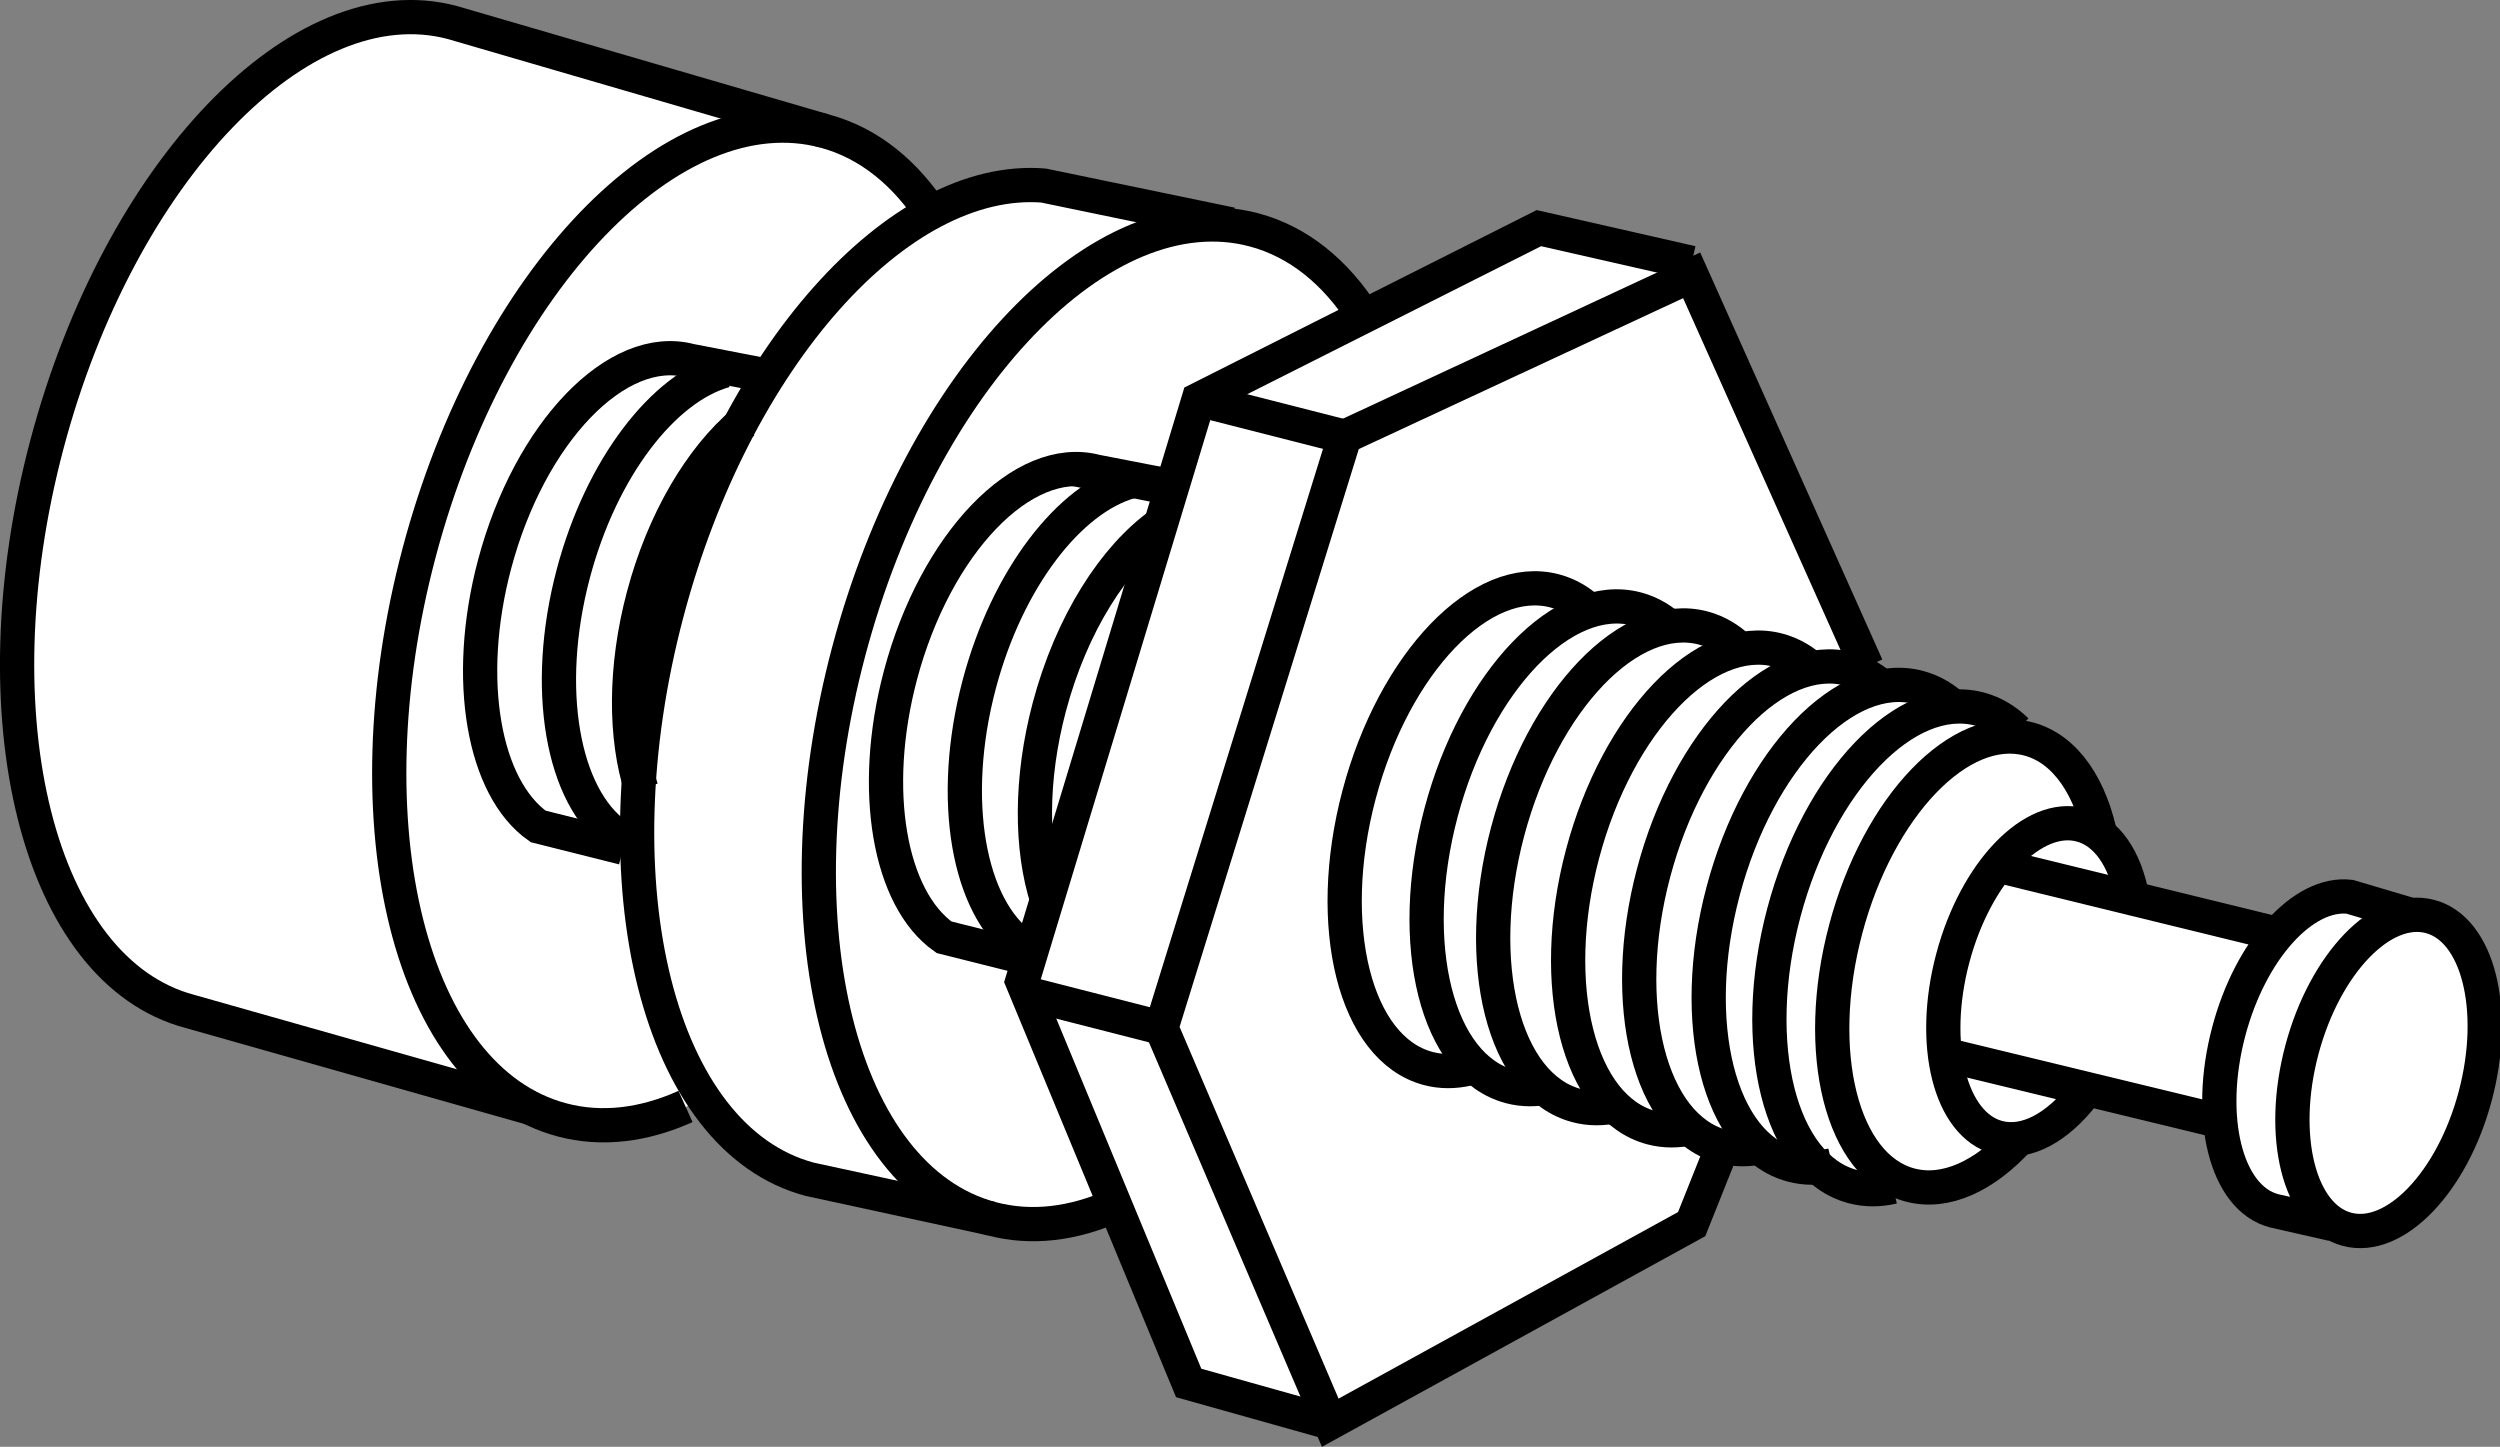 <?xml version="1.0" encoding="iso-8859-1"?>
<!-- Generator: Adobe Illustrator 28.5.0, SVG Export Plug-In . SVG Version: 9.03 Build 54727)  -->
<svg version="1.1" id="Layer_2" xmlns="http://www.w3.org/2000/svg" xmlns:xlink="http://www.w3.org/1999/xlink" x="0px" y="0px"
	 width="58.397px" height="33.796px" viewBox="0 0 58.397 33.796" enable-background="new 0 0 58.397 33.796"
	 xml:space="preserve">
<rect x="0" y="0" width="58.397" height="33.796" fill="#808080" stroke="none"/>
<path fill="#FFFFFF" d="M10.563,0.526l7.82,2.413c0,0,3.094,0.893,3.44,2.14c0,0,1.901-0.878,2.994-0.652
	s4.609,0.903,4.609,0.903s1.905,0.924,2.35,1.939c1.548-0.618,4.17-1.939,4.17-1.939l3.569,0.812l4.395,9.857
	l2.329,0.565l1.482,0.83l1.368,1.272l0.507,1.583l0.327,0.959l2.925,0.576l1.932-1.017l2.371,0.871
	c0,0,1.536,1.609,0.272,4.975s-3.317,1.982-3.317,1.982l-1.347-0.473c0,0-0.822-1.136-0.918-1.933
	c-1.247-0.302-3.172-0.638-3.172-0.638l-1.513,1.049l-1.47,1.139l-1.067-0.057l-1.014,0.098l-1.119-0.504
	l-2.247-0.491l-0.723,1.81l-8.442,4.639l-3.307-0.928l-1.765-4.262c0,0-1.344,0.876-4.584,0.047
	c-3.24-0.828-3.747-1.135-3.747-1.135l-1.287-1.377c0,0-0.994,1.101-3.116,0.612
	c-2.122-0.489-9.811-2.981-9.811-2.981s-3.455-1.616-3.04-8.41s4.214-11.526,4.214-11.526S7.843-0.504,10.563,0.526
	z"/>
<g>
	
		<ellipse transform="matrix(0.257 -0.967 0.967 0.257 17.219 72.531)" fill="none" stroke="#000000" stroke-width="0.8" stroke-miterlimit="10" cx="55.753" cy="25.074" rx="3.778" ry="2.094"/>
	<path fill="none" stroke="#000000" stroke-width="0.8" stroke-miterlimit="10" d="M26.047,28.155
		c-0.971,0.436-1.954,0.561-2.887,0.313c-3.535-0.938-5.029-6.87-3.336-13.248s5.931-10.789,9.466-9.851
		c1.043,0.277,1.909,0.989,2.567,2.019"/>
	<path fill="none" stroke="#000000" stroke-width="0.8" stroke-miterlimit="10" d="M16.013,25.846
		c-0.971,0.436-1.954,0.561-2.887,0.313c-3.535-0.938-5.029-6.87-3.336-13.248s5.931-10.789,9.466-9.851
		c1.043,0.277,1.909,0.989,2.567,2.019"/>
	<path fill="none" stroke="#000000" stroke-width="0.8" stroke-miterlimit="10" d="M19.256,3.059l-8.693-2.534
		C7.028-0.412,2.79,3.998,1.097,10.377S0.899,22.687,4.434,23.625l7.979,2.261"/>
	<path fill="none" stroke="#000000" stroke-width="0.8" stroke-miterlimit="10" d="M28.764,5.243l-4.389-0.909
		c-3.385-0.265-7.209,3.985-8.795,9.965c-1.693,6.379-0.199,12.31,3.336,13.248l4.245,0.92"/>
	<path fill="none" stroke="#000000" stroke-width="0.8" stroke-miterlimit="10" d="M48.669,25.55
		c-0.603,0.783-1.34,1.197-2,1.022c-1.118-0.297-1.59-2.172-1.055-4.188s1.875-3.411,2.993-3.115
		c0.612,0.162,1.03,0.798,1.196,1.67"/>
	<path fill="none" stroke="#000000" stroke-width="0.8" stroke-miterlimit="10" d="M47.156,26.599
		c-0.794,0.87-1.709,1.302-2.538,1.082c-1.595-0.423-2.268-3.099-1.505-5.976s2.675-4.867,4.27-4.444
		c0.873,0.232,1.47,1.138,1.706,2.383"/>
	<path fill="none" stroke="#000000" stroke-width="0.8" stroke-miterlimit="10" d="M44.217,27.723
		c-0.318,0.074-0.633,0.076-0.938-0.005c-1.707-0.453-2.429-3.317-1.611-6.398s2.864-5.21,4.571-4.757
		c0.324,0.086,0.613,0.259,0.863,0.504"/>
	<path fill="none" stroke="#000000" stroke-width="0.8" stroke-miterlimit="10" d="M42.799,27.219
		c-0.318,0.074-0.633,0.076-0.938-0.005c-1.707-0.453-2.429-3.317-1.611-6.398c0.817-3.08,2.864-5.21,4.571-4.757
		c0.324,0.086,0.613,0.259,0.863,0.504"/>
	<path fill="none" stroke="#000000" stroke-width="0.8" stroke-miterlimit="10" d="M41.176,26.788
		c-0.318,0.074-0.633,0.076-0.938-0.005c-1.707-0.453-2.429-3.317-1.611-6.398s2.864-5.21,4.571-4.757
		c0.324,0.086,0.613,0.259,0.863,0.504"/>
	<path fill="none" stroke="#000000" stroke-width="0.8" stroke-miterlimit="10" d="M39.516,26.348
		c-0.318,0.074-0.633,0.076-0.938-0.005c-1.707-0.453-2.429-3.317-1.611-6.398s2.864-5.21,4.571-4.757
		c0.324,0.086,0.613,0.259,0.863,0.504"/>
	<path fill="none" stroke="#000000" stroke-width="0.8" stroke-miterlimit="10" d="M37.765,25.83
		c-0.318,0.074-0.633,0.076-0.938-0.005c-1.707-0.453-2.429-3.317-1.611-6.398s2.864-5.21,4.571-4.757
		c0.324,0.086,0.613,0.259,0.863,0.504"/>
	<path fill="none" stroke="#000000" stroke-width="0.8" stroke-miterlimit="10" d="M36.21,25.386
		c-0.318,0.074-0.633,0.076-0.938-0.005c-1.707-0.453-2.429-3.317-1.611-6.398c0.817-3.08,2.864-5.21,4.571-4.757
		c0.324,0.086,0.613,0.259,0.863,0.504"/>
	<path fill="none" stroke="#000000" stroke-width="0.8" stroke-miterlimit="10" d="M27.383,11.362l-1.779-0.345
		c-1.707-0.453-3.754,1.677-4.571,4.757c-0.715,2.695-0.252,5.225,1.018,6.119l1.988,0.499"/>
	<path fill="none" stroke="#000000" stroke-width="0.8" stroke-miterlimit="10" d="M26.414,11.246
		c-1.431,0.4-2.883,2.262-3.54,4.738c-0.715,2.695-0.252,5.225,1.018,6.119"/>
	<path fill="none" stroke="#000000" stroke-width="0.8" stroke-miterlimit="10" d="M27.128,12.232
		c-1.099,0.778-2.102,2.341-2.617,4.282c-0.447,1.685-0.434,3.305-0.051,4.501"/>
	<path fill="none" stroke="#000000" stroke-width="0.8" stroke-miterlimit="10" d="M17.902,8.773l-1.779-0.345
		c-1.707-0.453-3.754,1.677-4.571,4.757c-0.715,2.695-0.252,5.225,1.018,6.119l1.988,0.499"/>
	<path fill="none" stroke="#000000" stroke-width="0.8" stroke-miterlimit="10" d="M16.933,8.656
		c-1.431,0.4-2.883,2.262-3.54,4.738c-0.715,2.695-0.252,5.225,1.018,6.119"/>
	<path fill="none" stroke="#000000" stroke-width="0.8" stroke-miterlimit="10" d="M17.363,9.863
		c-0.985,0.832-1.862,2.29-2.332,4.062c-0.447,1.685-0.434,3.305-0.051,4.501"/>
	<path fill="none" stroke="#000000" stroke-width="0.8" stroke-miterlimit="10" d="M34.296,24.963
		c-0.318,0.074-0.633,0.076-0.938-0.005c-1.707-0.453-2.429-3.317-1.611-6.398s2.864-5.21,4.571-4.757
		c0.324,0.086,0.613,0.259,0.863,0.504"/>
	<path fill="none" stroke="#000000" stroke-width="0.8" stroke-miterlimit="10" d="M56.372,21.388l-1.485-0.44
		c-1.081-0.127-2.318,1.228-2.826,3.146c-0.535,2.017-0.063,3.892,1.055,4.188l1.367,0.311"/>
	
		<line fill="none" stroke="#000000" stroke-width="0.8" stroke-miterlimit="10" x1="46.787" y1="20.247" x2="53.058" y2="21.782"/>
	
		<line fill="none" stroke="#000000" stroke-width="0.8" stroke-miterlimit="10" x1="45.685" y1="24.696" x2="51.84" y2="26.188"/>
	<polyline fill="none" stroke="#000000" stroke-width="0.8" stroke-miterlimit="10" points="43.603,15.568 39.515,6.431 
		31.41,10.202 27.128,24.009 31.073,33.233 39.515,28.594 40.238,26.784 	"/>
	<polyline fill="none" stroke="#000000" stroke-width="0.8" stroke-miterlimit="10" points="39.515,6.141 35.946,5.329 
		27.998,9.332 23.879,22.921 27.766,32.304 31.073,33.233 	"/>
	<line fill="none" stroke="#000000" stroke-width="0.8" stroke-miterlimit="10" x1="27.998" y1="9.332" x2="31.41" y2="10.202"/>
	
		<line fill="none" stroke="#000000" stroke-width="0.8" stroke-miterlimit="10" x1="23.999" y1="23.209" x2="27.128" y2="24.009"/>
	<line fill="none" stroke="#000000" stroke-width="0.8" stroke-miterlimit="10" x1="25.098" y1="10.956" x2="27.128" y2="11.362"/>
</g>
</svg>
